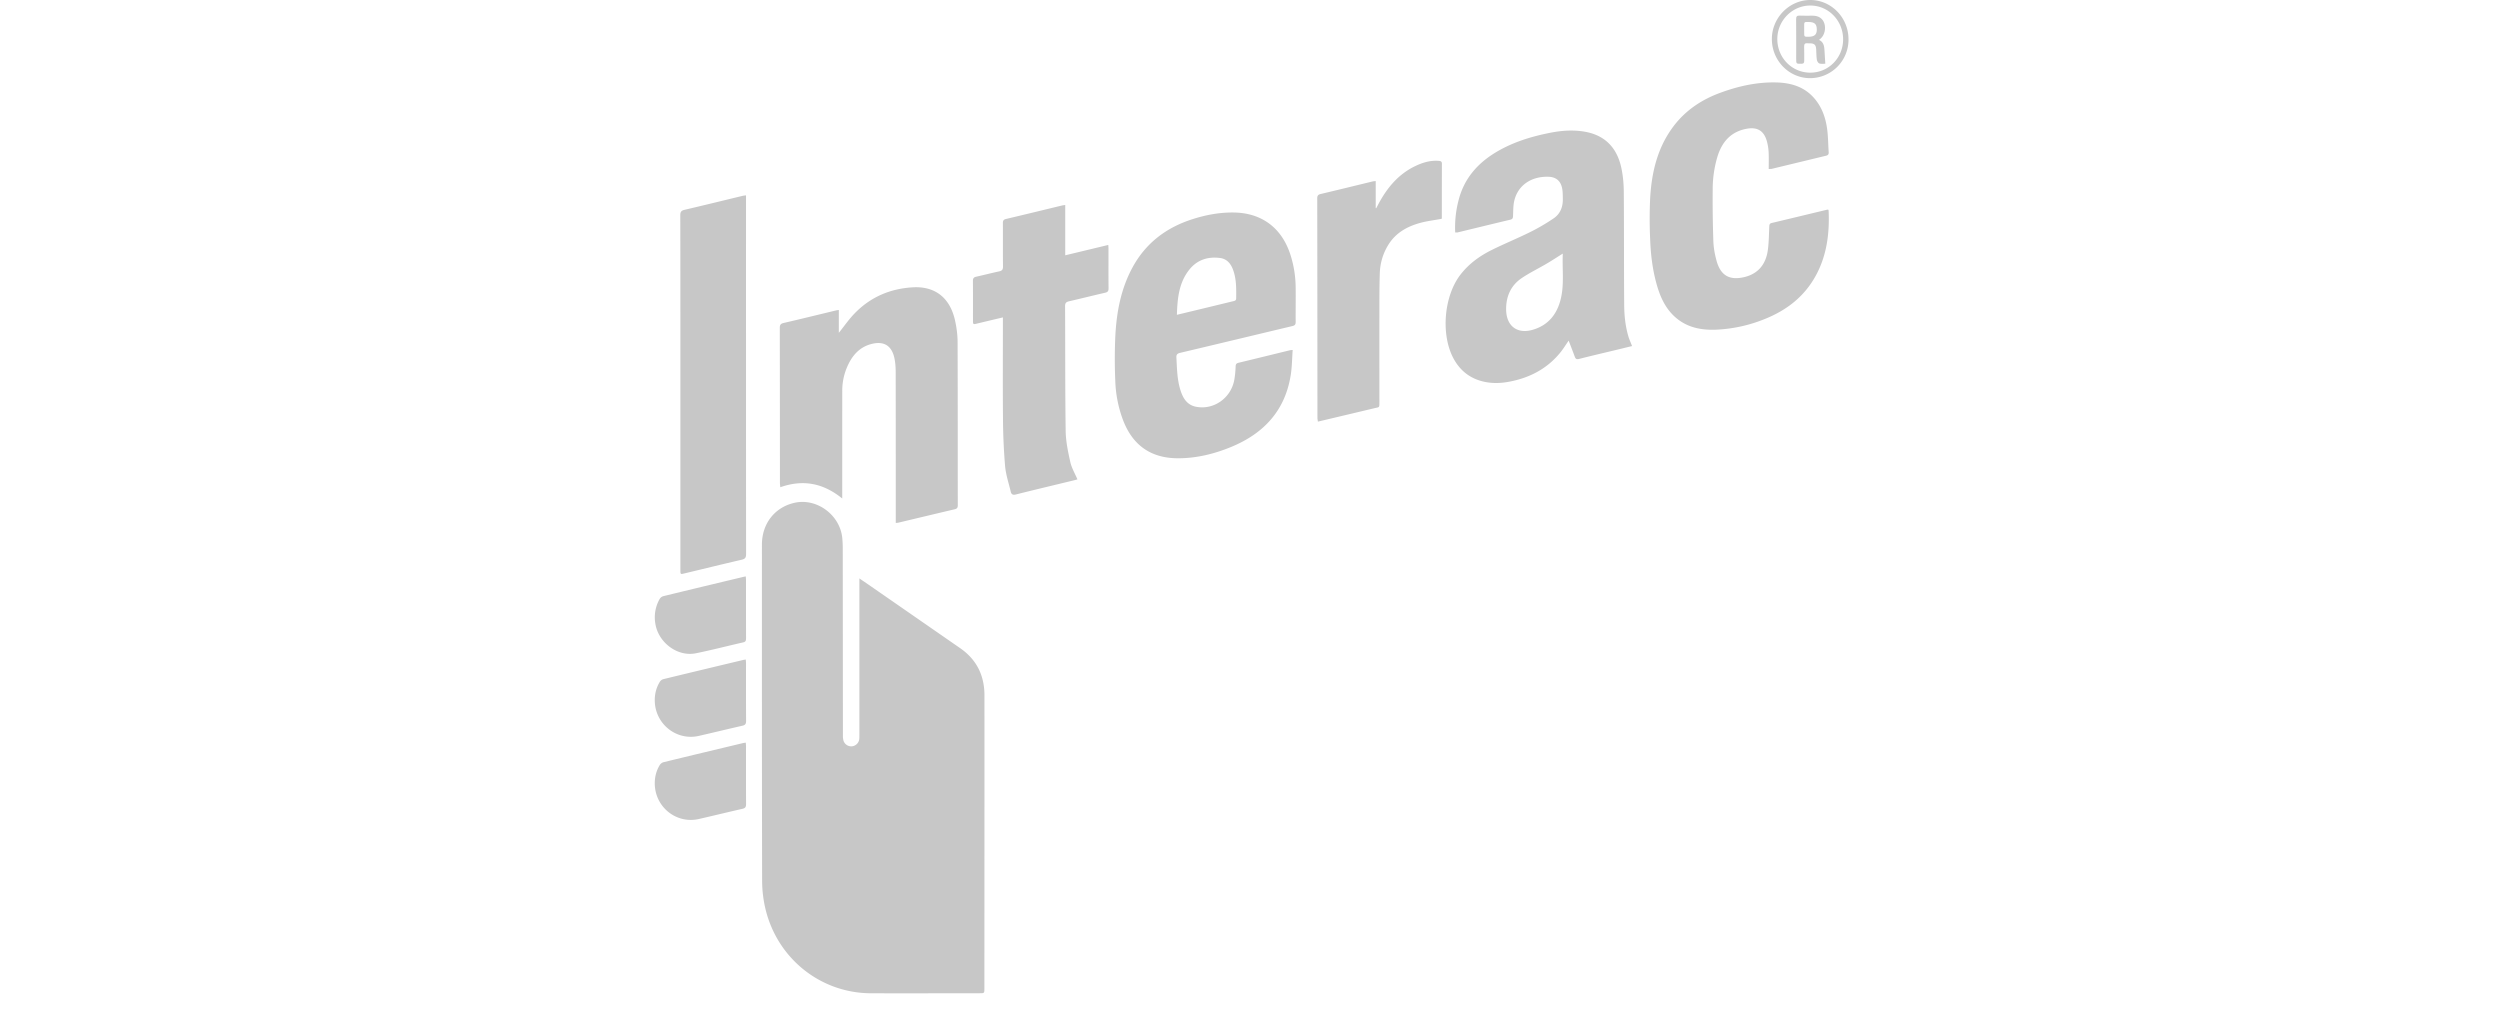 <svg xmlns="http://www.w3.org/2000/svg" width="126" height="51" viewBox="0 0 126 51">
    <g fill="#C7C7C7" fill-rule="evenodd">
        <path d="M43.314 29.153l.459.313 4.623 3.204c.821.569 1.22 1.368 1.22 2.373.003 3.242 0 6.484-.001 9.726l-.002 5.044c0 .245-.001.246-.24.246-1.826.001-3.652.008-5.478.002-2.527-.008-4.705-1.736-5.312-4.234a6.261 6.261 0 0 1-.172-1.448c-.013-5.643-.01-11.286-.01-16.93 0-1.067.658-1.897 1.664-2.112 1.122-.24 2.283.632 2.387 1.793.015.17.023.34.023.51.004 3.142.005 6.285.008 9.428a.87.87 0 0 0 .033.275.41.41 0 0 0 .434.27.415.415 0 0 0 .36-.402c.004-.072.003-.143.003-.215v-7.843zM78.765 12.781c-.299.187-.56.359-.829.516-.41.241-.84.45-1.234.714-.549.368-.799.92-.793 1.586.007.83.552 1.25 1.334 1.026.782-.224 1.232-.78 1.42-1.559.18-.739.067-1.496.102-2.283m-5.423-1.065a5.407 5.407 0 0 1 .17-1.623c.275-1.084.947-1.854 1.873-2.413.849-.512 1.78-.797 2.74-.987.595-.118 1.195-.16 1.796-.046.998.19 1.582.826 1.794 1.813.086.399.121.815.124 1.224.016 1.89.005 3.78.02 5.67.003.543.058 1.086.214 1.61.047.155.116.304.183.477-.264.064-.527.13-.791.193-.627.151-1.256.297-1.882.457-.125.032-.175-.005-.215-.115-.1-.271-.205-.54-.308-.808-.143.205-.274.424-.435.618-.67.813-1.545 1.259-2.555 1.451-.422.08-.843.096-1.266.004-.696-.152-1.213-.548-1.552-1.182-.643-1.206-.478-3.14.356-4.218.423-.547.967-.94 1.572-1.24.643-.32 1.309-.59 1.951-.91.405-.2.798-.432 1.173-.686.33-.224.472-.575.462-.981-.004-.175 0-.354-.033-.524-.071-.374-.3-.573-.672-.59-.86-.036-1.562.414-1.745 1.222-.056.247-.047.511-.06.768-.005.095-.03.147-.13.171-.89.211-1.778.43-2.667.644-.03.007-.064 0-.117 0M59.316 15.866l.314-.075c.831-.2 1.662-.4 2.493-.603.08-.02.179-.023.18-.148.006-.5.016-1.001-.17-1.477-.116-.298-.315-.518-.641-.56-.598-.077-1.13.081-1.526.558-.542.655-.625 1.455-.65 2.305m5.835 1.772c-.032.436-.033.849-.096 1.252-.283 1.82-1.377 2.963-2.999 3.634-.863.356-1.76.576-2.7.573-1.355-.005-2.285-.66-2.767-1.957a6.155 6.155 0 0 1-.378-1.928 25.764 25.764 0 0 1 .002-2.288c.063-1.203.284-2.375.866-3.446.675-1.242 1.717-2.016 3.03-2.434.67-.214 1.353-.342 2.061-.334 1.42.016 2.44.774 2.875 2.153.168.532.252 1.078.257 1.635.006.577-.004 1.154 0 1.731.002.123-.042.175-.155.202-1.889.45-3.777.905-5.666 1.352-.15.035-.2.09-.19.249.03.542.036 1.087.197 1.612.126.41.33.764.784.855.904.182 1.784-.445 1.941-1.377.036-.216.055-.436.063-.654.004-.117.044-.16.152-.185.863-.208 1.724-.42 2.587-.631.025-.006.051-.006.136-.014M42.448 25.124c-.964-.784-1.986-.968-3.12-.567-.008-.084-.019-.147-.019-.21-.002-2.609-.002-5.218-.007-7.828 0-.15.049-.206.19-.24.881-.204 1.758-.42 2.637-.632.04-.01.082-.014.148-.024v1.152c.267-.331.507-.683.8-.983.799-.824 1.79-1.242 2.915-1.31 1.126-.07 1.879.515 2.138 1.65.08.355.131.726.133 1.09.011 2.747.006 5.494.01 8.24 0 .12-.033.176-.15.204-.947.222-1.894.45-2.84.675-.037.008-.074.01-.136.017v-.235c0-2.456 0-4.911-.004-7.367 0-.218-.014-.44-.054-.654-.127-.676-.533-.936-1.187-.76-.62.167-.985.62-1.224 1.195a2.995 2.995 0 0 0-.228 1.154c-.002 1.725-.002 3.45-.002 5.175v.258M89.143 8.519c0-.289.01-.568-.004-.845a2.615 2.615 0 0 0-.087-.55c-.149-.54-.49-.736-1.03-.633-.766.145-1.215.633-1.45 1.362a5.755 5.755 0 0 0-.252 1.72c-.008.861.004 1.724.033 2.586.011.32.07.644.153.954.203.774.661 1.036 1.425.848.674-.167 1.082-.637 1.174-1.4.046-.38.05-.766.067-1.15.004-.092.02-.149.123-.173.917-.217 1.832-.439 2.747-.659.031-.007.063-.011.095-.017.01.019.024.032.025.046.052 1.159-.09 2.28-.66 3.309-.577 1.042-1.459 1.716-2.53 2.15a7.365 7.365 0 0 1-2.48.549c-.761.03-1.483-.11-2.077-.647-.494-.446-.752-1.034-.927-1.666-.203-.733-.292-1.485-.32-2.242a22.43 22.43 0 0 1 0-2.074c.075-1.319.375-2.572 1.192-3.643.615-.804 1.423-1.332 2.354-1.672.922-.338 1.872-.548 2.859-.515.727.025 1.39.23 1.887.82.378.45.56.985.632 1.56.047.375.047.755.074 1.132.007.11-.035.157-.136.18l-2.73.66c-.034.009-.072.005-.157.01M37.599 9.845v.219c0 5.955-.001 11.909.004 17.863 0 .177-.05.244-.22.283-.963.223-1.924.46-2.886.69-.204.05-.205.047-.205-.169V18.629c-.001-2.592.001-5.185-.006-7.778 0-.181.058-.24.223-.278.974-.228 1.945-.467 2.918-.702.045-.011.093-.014.172-.026M53.688 10.332v2.535l2.17-.522c.005.08.01.134.01.188 0 .665-.004 1.33.003 1.995.001.133-.034.194-.166.224-.608.14-1.213.292-1.821.432-.141.032-.205.082-.204.247.011 2.099 0 4.198.03 6.296.008.521.119 1.046.233 1.557.066.297.23.571.36.877-.054.015-.143.04-.233.061-.956.232-1.914.459-2.869.699-.154.039-.228-.004-.26-.144-.102-.43-.247-.858-.285-1.295a31.446 31.446 0 0 1-.106-2.433c-.014-1.61-.004-3.22-.004-4.83v-.222l-.784.186-.533.128c-.183.043-.19.038-.191-.158-.001-.665.003-1.33-.003-1.994-.001-.13.043-.185.163-.212.39-.087.775-.187 1.164-.271.138-.03.19-.087.189-.24-.009-.731-.001-1.462-.006-2.193-.001-.127.037-.178.163-.208.937-.22 1.873-.45 2.809-.676.041-.01.084-.014.17-.027M72.657 11.029c-.368.068-.728.11-1.074.204-.666.182-1.25.505-1.626 1.13-.26.43-.398.904-.415 1.402-.024.747-.02 1.494-.021 2.24-.002 1.418.001 2.836.001 4.253 0 .3.004.255-.237.312-.946.226-1.893.45-2.863.68-.009-.073-.023-.135-.023-.196-.003-3.686-.004-7.372-.01-11.058 0-.138.047-.188.176-.219.874-.206 1.746-.422 2.619-.633.045-.011.093-.012.152-.018v1.36l.026.009.07-.134c.44-.85 1.016-1.566 1.888-1.986.377-.182.772-.303 1.2-.267.092.008.152.028.152.142-.003.912-.003 1.824-.004 2.735 0 .016-.008.032-.01.044M37.587 37.43c.005.069.012.127.012.185 0 .971-.003 1.943.003 2.914.001.142-.043.203-.178.234-.734.167-1.465.346-2.198.514-1.15.263-2.232-.617-2.226-1.811.002-.323.082-.63.251-.906a.333.333 0 0 1 .18-.142c1.337-.326 2.676-.646 4.014-.966.04-.01.082-.013.142-.023M37.587 33.241c.004.069.012.127.012.184 0 .973-.003 1.946.004 2.918 0 .145-.049.202-.182.232-.734.168-1.465.346-2.2.514-1.142.26-2.224-.618-2.221-1.805 0-.33.084-.642.256-.922a.312.312 0 0 1 .17-.131c1.344-.327 2.69-.648 4.034-.97.035-.008.072-.011.127-.02M37.588 29.052c.005.075.01.129.01.182.001.977 0 1.954.003 2.931 0 .11-.013.182-.141.21-.797.181-1.588.388-2.388.55-.934.19-1.907-.55-2.046-1.515a1.863 1.863 0 0 1 .22-1.22.32.32 0 0 1 .18-.142c1.347-.329 2.696-.651 4.044-.974.03-.008.062-.012.118-.022M91.233 3.662c.92.003 1.655-.736 1.66-1.671.004-.944-.73-1.708-1.644-1.712-.916-.005-1.67.755-1.672 1.686-.002.942.732 1.694 1.656 1.697m-.008.277c-1.062-.001-1.926-.89-1.923-1.977.003-1.074.889-1.967 1.945-1.962 1.059.005 1.92.897 1.918 1.985a1.94 1.94 0 0 1-1.94 1.954"/>
        <path d="M91.147 1.853c.296-.002.417-.103.42-.351.001-.288-.102-.388-.411-.394-.038 0-.076.002-.113 0-.085-.005-.114.037-.112.12.003.137 0 .274 0 .412.001.213.001.213.216.213m.848 1.357c-.078 0-.195.023-.296-.009-.058-.017-.119-.117-.13-.188-.026-.173-.023-.35-.033-.525-.013-.227-.086-.298-.31-.305-.038-.001-.077.004-.114-.001-.138-.02-.191.033-.183.182.012.23 0 .46.004.69.002.107-.024.16-.143.16-.262.002-.262.008-.262-.264 0-.658.004-1.316-.003-1.975-.002-.143.037-.195.18-.188.216.011.431.003.646.003.297 0 .5.127.589.369.098.266.02.612-.18.786-.02.018-.042.034-.08.064.27.13.264.38.28.62l.035.581"/>
    </g>
</svg>
